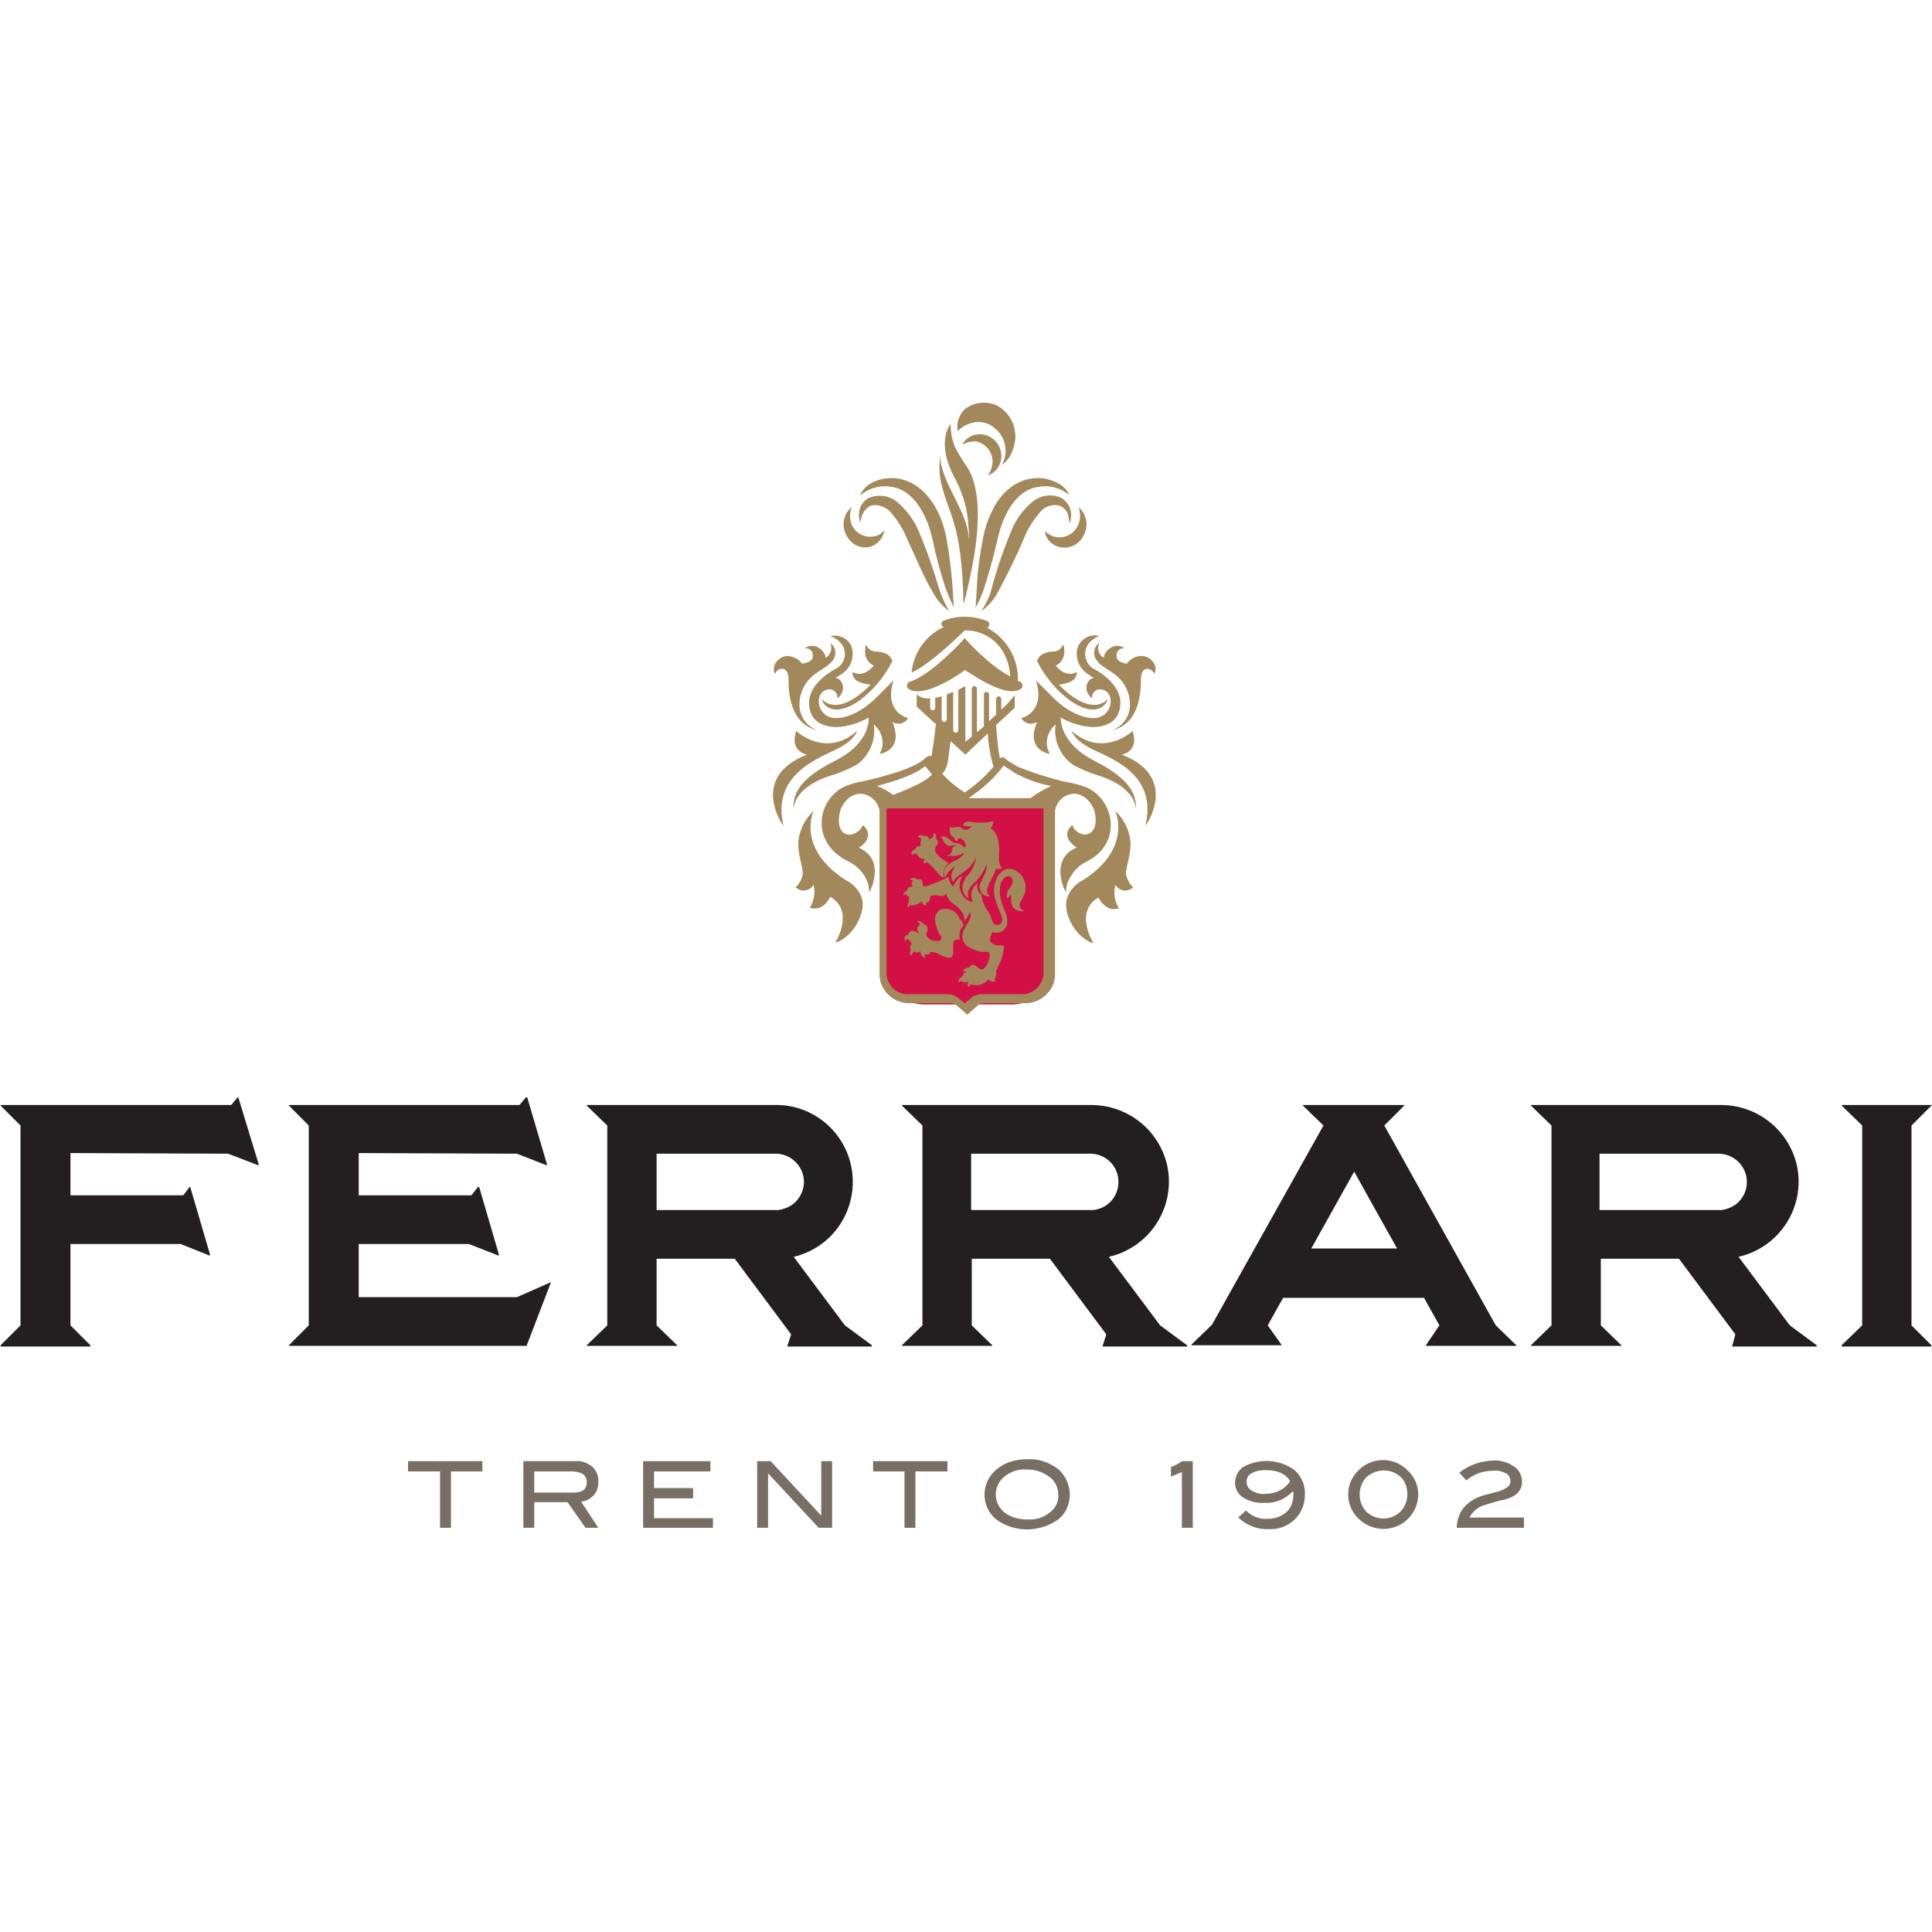 <?xml version="1.0" encoding="utf-8"?>
<!-- Generator: Adobe Illustrator 21.0.2, SVG Export Plug-In . SVG Version: 6.00 Build 0)  -->
<svg version="1.1" id="Livello_1" xmlns="http://www.w3.org/2000/svg" xmlns:xlink="http://www.w3.org/1999/xlink" x="0px" y="0px"
	 viewBox="0 0 301.6 301.6" style="enable-background:new 0 0 301.6 301.6;" xml:space="preserve">
<style type="text/css">
	.st0{fill:#D31045;}
	.st1{fill:#786E63;}
	.st2{fill:#231F20;}
	.st3{fill:#A3885B;}
</style>
<title>ferrari</title>
<g id="Layer_2">
	<g id="Layer_11">
		<path class="st0" d="M158.1,156.8h-13.8c-3.5,0-6.3-2.8-6.3-6.3v-25.2h25v26.6C163.1,154.6,160.8,156.8,158.1,156.8z"/>
		<polygon class="st1" points="75.3,229.7 70.4,229.7 70.4,238.5 68.7,238.5 68.7,229.7 63.7,229.7 63.7,228.1 75.3,228.1 		"/>
		<path class="st1" d="M89.6,233c1.3,0,2-0.5,2-1.6s-0.7-1.6-2.2-1.7h-6v3.3H89.6z M93.4,238.5h-2l-2.8-4h-5.2v4h-1.7v-10.4h8.2
			c0.9-0.1,1.9,0.3,2.6,0.9c0.6,0.6,1,1.5,0.9,2.4c0,0.8-0.2,1.5-0.8,2.1c-0.5,0.5-1.2,0.9-1.9,0.9L93.4,238.5z"/>
		<polygon class="st1" points="111.3,238.5 100.4,238.5 100.4,228.1 110.9,228.1 110.9,229.7 102.1,229.7 102.1,232.3 108.2,232.3 
			108.2,233.9 102.1,233.9 102.1,237 111.3,237 		"/>
		<polygon class="st1" points="129.9,238.5 127.8,238.5 119.9,230 119.9,238.5 118.2,238.5 118.2,228.1 120.3,228.1 128.2,236.6 
			128.2,228.1 129.9,228.1 		"/>
		<polygon class="st1" points="147.9,229.7 142.9,229.7 142.9,238.5 141.2,238.5 141.2,229.7 136.3,229.7 136.3,228.1 147.9,228.1 
					"/>
		<path class="st1" d="M165.2,233.3c0-1.2-0.6-2.3-1.6-2.9c-1-0.7-2.1-1-3.3-1c-1.3-0.1-2.5,0.3-3.5,1.1c-1.6,1.3-1.8,3.6-0.5,5.1
			c0.2,0.2,0.3,0.4,0.5,0.5c1,0.8,2.3,1.1,3.6,1.1c1.3,0.1,2.5-0.3,3.5-1.1C164.8,235.4,165.3,234.4,165.2,233.3 M167,233.3
			c0,1.6-0.7,3.2-2.1,4.1c-2.8,1.8-6.4,1.8-9.1,0c-2.3-1.6-2.8-4.8-1.1-7.1c0.3-0.4,0.7-0.8,1.1-1.1c1.3-1,2.9-1.4,4.6-1.4
			c1.6-0.1,3.2,0.4,4.6,1.4C166.2,230.1,167,231.7,167,233.3"/>
		<path class="st1" d="M186.2,238.5h-1.7v-8.7l-1.7,0.7V229c0.6-0.2,1.2-0.5,1.7-0.9h1.7V238.5z"/>
		<path class="st1" d="M201.4,231.2c-0.7-1.1-1.9-1.7-3.8-1.7c-0.8,0-1.6,0.1-2.2,0.5c-0.5,0.2-0.8,0.7-0.8,1.3
			c0,0.6,0.3,1.1,0.8,1.4c0.7,0.4,1.4,0.6,2.2,0.5C199.1,233.2,200.6,232.5,201.4,231.2 M201.8,232.8c-1.1,1.2-2.7,1.9-4.3,1.8
			c-1.2,0.1-2.4-0.2-3.4-0.8c-0.8-0.5-1.3-1.4-1.3-2.3c0-1,0.5-2,1.3-2.5c2.5-1.4,5.7-1.2,8,0.5c1.1,1,1.7,2.4,1.6,3.9
			c0,1.5-0.6,2.9-1.7,3.9c-1.1,1-2.5,1.5-4,1.4c-1.7,0.1-3.4-0.6-4.7-1.8l1.2-1.1c0.9,0.9,2.1,1.4,3.4,1.3c0.6,0,1.2-0.1,1.7-0.3
			c0.7-0.3,1.3-0.7,1.7-1.3c0.4-0.6,0.6-1.3,0.6-2.1C202,233.2,201.9,233,201.8,232.8"/>
		<path class="st1" d="M219.7,233.3c0-1-0.3-2-1-2.7c-1.5-1.4-3.8-1.4-5.4,0c-1.4,1.5-1.4,3.9,0,5.4c1.5,1.4,3.8,1.4,5.3,0
			C219.3,235.3,219.7,234.3,219.7,233.3 M221.4,233.3c0,1.4-0.6,2.8-1.6,3.8c-2.1,2.1-5.5,2.1-7.7,0c-2.1-2-2.2-5.3-0.2-7.4
			c0.1-0.1,0.1-0.1,0.2-0.2c2.1-2.1,5.5-2.1,7.6,0C220.8,230.5,221.4,231.9,221.4,233.3"/>
		<path class="st1" d="M237.9,238.5h-10.5c0.1-2.6,1.6-4.3,4.3-5.1l1.9-0.5c0.5-0.1,1-0.3,1.5-0.6c0.4-0.2,0.7-0.6,0.7-1.1
			c0-0.5-0.3-1-0.7-1.2c-0.6-0.3-1.3-0.5-2.1-0.4c-1.5,0-2.9,0.5-4.1,1.5l-1.1-1.2c1.5-1.2,3.3-1.8,5.2-1.9c1.2-0.1,2.4,0.3,3.3,0.9
			c0.8,0.5,1.3,1.4,1.3,2.4c0,1.4-0.9,2.3-2.7,2.8c-0.7,0.1-1.7,0.4-3,0.8c-1.1,0.3-2,1-2.5,2h8.5L237.9,238.5z"/>
		<path class="st2" d="M203.4,172.5v0.1l3.2,3.1l-17.4,31.1l-3.2,3.1v0.1h14.1V210l-2.2-3.1l2.4-4.3h22l2.4,4.3l-2.1,3.1v0.1h14.1
			V210l-3.2-3.1l-17.4-31.2l3.1-3.1v-0.1L203.4,172.5z M213.9,187.4l4.2,7.5h-13.4l6.7-12L213.9,187.4z"/>
		<path class="st2" d="M120.7,172.5H91.6v0.1l3.2,3.1v31.2l-3.2,3.1v0.1h14.1V210l-3.2-3.1v-10.4h12.2l8.8,11.8l-0.6,1.9h13.2V210
			l-4.2-3.1l-8-10.7c0.5-0.1,1.1-0.3,1.6-0.5c6.2-2.4,9.2-9.4,6.8-15.6c-1.8-4.6-6.3-7.7-11.3-7.6L120.7,172.5 M121.1,180.1
			c2.4,0,4.4,2,4.4,4.4c0,0.9-0.3,1.8-0.8,2.5c-0.7,1.1-1.9,1.7-3.2,1.9h-19v-8.8H121.1z"/>
		<path class="st2" d="M268.2,172.5H239v0.1l3.2,3.1v31.2L239,210v0.1h14.1V210l-3.2-3.1v-10.4h12.2l8.8,11.8l-0.5,1.9h13.2V210
			l-4.2-3.1l-8-10.7c6.5-1.5,10.5-7.9,9.1-14.3c-1.3-5.6-6.3-9.5-12.1-9.4L268.2,172.5 M257.5,180.1h10.8c2.4,0,4.4,2,4.4,4.4
			c0,1.4-0.6,2.6-1.7,3.5c-0.7,0.5-1.5,0.8-2.3,0.9h-19v-8.8H257.5z"/>
		<path class="st2" d="M169.9,172.5h-29.1v0.1l3.2,3.1v31.2l-3.2,3.1v0.1h14.1V210l-3.2-3.1v-10.4h12.2l8.8,11.8l-0.6,1.9h13.2V210
			l-4.2-3.1l-8-10.7c6.5-1.5,10.5-7.9,9.1-14.3c-1.3-5.6-6.3-9.5-12.1-9.4L169.9,172.5 M154.5,180.1h15.7c2.4,0,4.4,1.9,4.4,4.4
			c0,2.3-1.7,4.2-4,4.4h-19v-8.8C151.6,180.1,154.5,180.1,154.5,180.1z"/>
		<polygon class="st2" points="298,172.5 287.5,172.5 287.5,172.6 290.7,175.7 290.7,206.9 287.5,210 287.5,210.2 301.5,210.2 
			301.5,210 298.4,206.9 298.4,175.7 301.5,172.6 301.6,172.5 		"/>
		<polygon class="st2" points="36.1,172.5 0.1,172.5 0.1,172.6 3.2,175.7 3.2,206.9 0.1,210 0.1,210.2 14.1,210.2 14.1,210 
			11,206.9 11,194.2 28.2,194.2 32.7,196 32.8,195.9 29.7,185.3 29.6,185.3 28.6,186.6 11,186.6 11,180 35.6,180.1 40.3,181.9 
			40.4,181.8 37.2,171.3 37.1,171.3 		"/>
		<polygon class="st2" points="82.3,171.3 82.1,171.3 81.1,172.5 45.1,172.5 45.1,172.6 48.2,175.7 48.2,206.9 45.1,210 45.1,210.1 
			82.2,210.1 86,200.2 85.9,200.2 80.7,202.5 56,202.5 56,194.2 73.2,194.2 77.8,196 77.9,195.9 74.8,185.3 74.6,185.3 73.6,186.6 
			56,186.6 56,180 80.7,180.1 85.3,181.9 85.4,181.8 		"/>
		<path class="st3" d="M132.2,137.5c-8-5-5.2-10.9-5.2-10.9c-1.2,1.1-2,2.6-2.3,4.2c-0.4,2.3,0.8,4.7,0.6,5.8
			c-0.2,0.7-0.5,1.4-1.1,1.9c0.7,0.7,1.8,0.7,2.5,0c0.1-0.1,0.2-0.2,0.3-0.4c0.3,1.2,0.1,2.6-0.6,3.6c2.2,0.7,3.2-1.7,3.2-1.7
			c3.9,2.2,0.8,7.2,0.8,7.1c0.8,0,3.5-1.7,4.2-5.1C135.2,139.1,132.2,137.4,132.2,137.5"/>
		<path class="st3" d="M168.9,137.5c8-5,5.2-10.9,5.2-10.9c1.2,1.1,2,2.6,2.3,4.2c0.4,2.3-0.8,4.7-0.6,5.8c0.2,0.7,0.5,1.4,1.1,1.9
			c-0.7,0.7-1.8,0.7-2.5,0c-0.1-0.1-0.2-0.2-0.3-0.3c-0.3,1.2-0.1,2.6,0.6,3.6c-2.2,0.7-3.2-1.7-3.2-1.7c-3.9,2.2-0.8,7.2-0.8,7.1
			c-0.8,0-3.5-1.7-4.2-5.1C165.9,139.1,168.9,137.4,168.9,137.5"/>
		<path class="st3" d="M164.1,122.7c-1.1,0.5-2.2,1.1-3.2,1.9h-9.7c2.1-1.4,4-3.1,5.5-5.1c0.5,0.4,1.1,0.7,1.6,1.1l0,0
			C160.1,121.6,162,122.3,164.1,122.7L164.1,122.7z M162.9,152.2L162.9,152.2c-0.2,1.8-1.9,3.2-3.7,3h-5.9c-0.7,0-1.3,0.2-1.8,0.7
			l-0.9,0.7l-0.9-0.7c-0.5-0.5-1.2-0.7-1.8-0.7h-5.8c-1.9,0.2-3.5-1.2-3.7-3v-26h24.5L162.9,152.2L162.9,152.2z M136.9,122.7
			c3-0.8,6-1.8,7.5-3.1c0.3,0.3,0.7,0.8,1.1,1.3c-1.1,1.3-4.6,2.6-6.1,3.2C138.7,123.5,137.9,123.1,136.9,122.7 M148,118.7
			c0.1-1,0.3-2.1,0.4-3l2.3,2.1l0,0l3.5-3.3c0.1,1.8,0.4,3.5,0.9,5.2c-1.3,1.5-2.8,2.9-4.5,4c-1.3-0.8-2.5-1.8-3.5-2.9
			C147.6,120.2,147.9,119.5,148,118.7 M170,123.1c-1.1-0.5-2.3-0.8-3.4-1c-0.6-0.1-1.4-0.3-2.4-0.6c-1.8-0.5-3.6-1.1-5.3-1.8
			c-0.7-0.4-1.4-0.8-2-1.3c-0.1-0.1-0.3-0.2-0.4-0.2c-0.1,0-0.3,0.1-0.4,0.2c-0.3-1.3-0.5-3.8-0.6-5.2l0.3-0.3l2.6-2.4v-2
			c-0.6,0.8-1.3,1.6-2.1,2.3v-1.7c0-0.2-0.2-0.4-0.4-0.4c0,0,0,0,0,0c-0.2,0-0.4,0.2-0.4,0.4c0,0,0,0,0,0v2.5
			c-0.4,0.3-0.7,0.6-1.1,1v-4.2c0-0.2-0.2-0.4-0.4-0.4s-0.4,0.2-0.4,0.4v5l-1.1,0.9v-6.8c0-0.2-0.2-0.4-0.4-0.4l0,0
			c-0.2,0-0.4,0.2-0.4,0.4v7.5l-1,0.8v-8.7c0,0-0.4,0.2-1.1,0.6v6.3c0,0.2-0.2,0.4-0.4,0.4s-0.4-0.2-0.4-0.4l0,0V108
			c-0.3,0.1-0.7,0.3-1,0.4v3.9c0,0.2-0.2,0.4-0.4,0.4s-0.4-0.2-0.4-0.4v-3.6c-0.3,0.1-0.7,0.2-1,0.2v1.6c0,0.2-0.2,0.4-0.4,0.4
			c0,0,0,0,0,0c-0.2,0-0.4-0.2-0.4-0.4v-1.5c-0.8,0.1-1.5-0.1-2.1-0.6v1.9l2.6,2.4l0.4,0.3c-0.2,1.9-0.5,4-0.7,5.1
			c-0.1-0.1-0.2-0.1-0.3-0.1c-0.2,0-0.3,0.1-0.5,0.2c-1.6,1.8-7.4,3.2-9.6,3.7c-1.2,0.2-2.3,0.5-3.4,1c-4.2,2.3-5,8.8,0.9,11.6l0,0
			c1.4,0.7,2.5,1.9,3,3.4c0.1,0.5,0.2,1,0.2,1.4c0,0.1,2.8-5.1-1.7-7c0.2,0.1,2.8-1.7,0.7-3.5c-0.3,0.8-1.1,1.4-2,1.5h-0.2
			c-0.6,0-2-0.6-1.4-3.5c0.1-0.6,1-2.7,3.1-2.9c1.5,0,2.8,1.1,3.1,2.6v25.9c0.2,2.5,2.5,4.4,5,4.2h6c0.4,0,0.8,0.1,1.1,0.4l1.6,1.4
			l1.6-1.4c0.3-0.3,0.7-0.4,1.1-0.4h6c2.5,0.2,4.8-1.7,5-4.2v-25.9c0.3-1.5,1.5-2.6,3.1-2.6c2.1,0.2,3,2.3,3.1,2.9
			c0.6,2.8-0.8,3.4-1.4,3.5h-0.1c-0.9-0.1-1.7-0.6-2-1.5c-2.1,1.8,0.6,3.5,0.7,3.5c-4.5,1.9-1.7,7.1-1.7,7c0-0.5,0.1-1,0.2-1.4
			c0.6-1.5,1.6-2.7,3-3.4l0,0C175,131.9,174.2,125.4,170,123.1"/>
		<path class="st3" d="M155.7,84.3c0.1-0.3,0.1-0.6,0.2-0.8c0,0,1.4-6.8,6.2-7.5c1.6-0.3,3.3,0.1,4.6,1.1c0,0,0.2,0.2,0.2,0.2
			c-0.5-1.5-2.3-2.3-3.9-2.6c-3.4-0.5-6.4,1.6-8,4.8l0,0c-0.7,1.4-1.2,2.8-1.5,4.3c-0.5,2.6-0.9,5.1-1,7.8l-0.2,3.3c0.5-1,1-2,1.3-3
			C154.4,89.4,155.1,86.9,155.7,84.3 M165.3,78.9c0.8,0.3,1.4,0.9,1.5,1.8c0.1,0.3,0.1,0.7,0.2,1c0.1-0.4,0.2-0.7,0.2-1.1
			c0.1-1.1-0.5-2.2-1.4-2.8c-1.5-0.8-3.3-0.5-4.6,0.5c-1.4,1.2-2.6,2.7-3.3,4.5c-1.2,2.9-2.3,6-3.1,9.1c-0.3,1.2-0.9,2.4-1.6,3.5
			c1.1-0.8,2-1.8,2.6-3c1.5-2.8,2.9-5.6,4.1-8.5c0.6-1.5,1.5-2.8,2.5-4C163,79.1,164.2,78.7,165.3,78.9 M147.7,83.8
			c-0.3-1.5-0.8-3-1.5-4.3l0,0c-1.7-3.2-4.6-5.3-8-4.8c-1.5,0.2-3.3,1-3.9,2.6c0.1,0,0.3-0.2,0.3-0.2c1.3-1,3-1.4,4.6-1.1
			c4.7,0.7,6.2,7.5,6.2,7.5l0,0c0.1,0.3,0.1,0.5,0.2,0.8c0.5,2.5,1.2,5,2,7.5c0.4,1,0.8,2,1.3,3l-0.2-3.2
			C148.5,89,148.2,86.4,147.7,83.8 M151.9,74.9c-0.3-1-0.8-1.9-1.4-2.7c-1-1.6-2.1-3-2.1-6c0,0-2.5,2.8,0.8,8.7c1,2,1.7,4.1,1.9,6.3
			c0.1,1.1,0.2,2.2,0.2,3.2c0-0.3-0.1-0.6-0.1-0.9c-0.5-3.8-3.5-7.3-4.3-11.1c-0.1-0.4-0.1-0.9-0.1-1.3c-0.2,1.4-0.2,2.9,0.1,4.2
			c1.1,5,3.3,6.2,3.5,19c0,0,0.1-0.3,0.3-1C151.3,90.6,153.9,81,151.9,74.9 M143.4,82.9c-0.7-1.7-1.9-3.3-3.3-4.5
			c-1.3-1.1-3.1-1.3-4.6-0.6c-1,0.6-1.5,1.7-1.4,2.8c0,0.4,0.1,0.7,0.2,1.1c0-0.3,0.1-0.7,0.2-1c0.2-0.8,0.8-1.5,1.5-1.8
			c1.1-0.2,2.2,0.2,3,1c1,1.2,1.9,2.5,2.5,4c1.5,3.2,2.8,6.4,4.1,8.5c0.6,1.2,1.5,2.2,2.6,3c-0.7-1.1-1.2-2.3-1.6-3.5
			C145.7,88.9,144.7,85.9,143.4,82.9 M154.3,66.2c2.3,1.1,3.3,3.7,2.3,6c-0.1,0.1-0.1,0.2-0.2,0.4c0.8-0.6,1.4-1.4,1.7-2.4
			c1.1-2.7-0.1-5.8-2.7-7c-1.6-0.6-3.3-0.4-4.7,0.6c-1,0.9-1.4,2.2-1.2,3.5C150.8,66,152.7,65.5,154.3,66.2 M154.2,74.2
			c0.7-0.2,1.3-0.7,1.7-1.4c0.9-1.6,0.3-3.6-1.2-4.5c-1.4-0.9-3.3-0.6-4.3,0.8c0,0.1-0.1,0.1-0.1,0.2c0,0,0,0.1,0,0.1
			c0.6-0.4,1.3-0.5,2-0.5c1.7,0.3,2.9,1.9,2.6,3.7C154.8,73.1,154.6,73.7,154.2,74.2 M168.4,79.2L168.4,79.2
			c0.2,0.6,0.3,1.4,0.1,2.2c-0.4,1.7-2.1,2.8-3.8,2.4c0,0-0.1,0-0.1,0c-0.6-0.2-1.1-0.5-1.5-0.9c0.1,0.8,0.5,1.5,1.2,2
			c1.4,1,3.4,0.7,4.5-0.7c0-0.1,0.1-0.1,0.1-0.2C170,82.5,169.8,80.4,168.4,79.2"/>
		<path class="st3" d="M136.9,84.8c0.6-0.5,1-1.2,1.2-2c-0.4,0.4-0.9,0.8-1.5,0.9c-1.7,0.4-3.4-0.6-3.8-2.3c0,0,0-0.1,0-0.1
			c-0.2-0.7-0.1-1.5,0.2-2.2l-0.1,0.1c-1.4,1.2-1.6,3.3-0.5,4.8c1,1.5,2.9,1.9,4.4,0.9C136.8,84.9,136.8,84.8,136.9,84.8"/>
		<path class="st3" d="M147.7,134.5c0,0-2-1.1-1.7-2.1c0.1-0.2,0.1-0.3,0.3-0.5c0.2-0.3,0.1-0.8-0.2-1c0,0,0.3-0.8-0.5-0.8
			c0,0,0.3,0.3,0,0.6c-0.2,0.1-0.4,0.2-0.5,0.4c0,0-0.1-0.6-0.6-0.6c-0.1,0-0.2,0-0.3,0s-0.7-0.4-0.9,0.2c0.1,0,0.1,0,0.2,0
			c0.2,0.1,0.3,0.2,0.3,0.4c-0.1,0.3-0.1,0.7-0.1,1c-0.3-0.1-0.7,0.1-0.8,0.4c0,0,0,0.1,0,0.1c-0.3,0-0.6,0.3-0.6,0.6
			c0,0.1,0,0.2,0.1,0.3c0.1-0.2,0.4-0.3,0.7-0.2c0,0,0.1,0.1,0.1,0.1c0.1,0.2,0.3,0.5,0.6,0.6l0.5,0.1c0.1,0-0.3,0.4,0,0.7
			c0.1,0.1,0.1-0.2,0.3-0.2s0.6,0.3,1.2,1c0.6,0.6,1,1.3,1.5,1.4c-0.1-0.9,0.1-1.7,0.8-2.3"/>
		<path class="st3" d="M151.8,129c0,0-1.1,0-1.3-0.1s-0.2-0.2,0-0.4c0.3-0.2,0.6-0.3,1-0.2c1.2,0.2,2.4,0.2,3.5-0.1
			c0.1,0.4-0.1,0.8-0.4,1.1c0,0,1.3,0.3,1.4,3.4c0,0.7-0.3,2,0.4,2.8c-0.3,0.2-0.6,0.2-0.9,0.1c-0.2,0.6-0.5,1.2-0.8,1.8
			c-0.6,1-0.9,2.1-0.2,2.4c0.1,0-0.1,0.2-0.5,0.1c-0.1,0-0.3-0.1-0.4-0.2c-0.6-0.4-0.9-1.3-0.5-1.9c0.5-1.3,1-1.5,0.9-2.9
			c-0.4,1.1-1,2.1-1.9,2.9c0,0-1.1,0.9-1,1.8c0,0.2,0,0.5,0.1,0.7c0,0.1,0,0,0,0c-0.7-0.5-1.1-1.3-0.9-2.2c0.1-0.4,0.3-0.8,0.5-1.2
			c0.9-0.8,1.4-1.9,1.6-3.1c-0.3,0.7-0.8,1.4-1.4,1.9c-1,0.8-1.9,1.2-2.2,2c0,0-0.8-0.9,0.3-2.4c-0.7,0.3-1.2,0.9-1.5,1.6h-0.1
			c0,0-0.8-1.5,1.5-2.5c1.5-0.7,1.5-1.3,1.5-1.3c-0.6,0.4-1.3,0.6-2.1,0.5c-0.2,0-0.4,0.1-0.5,0.1v-0.1c0.3-0.1,0.6-0.4,0.7-0.7
			c0.1-0.4,0.1-0.8,0.4-0.8c0.2,0,0.3,0,0.5,0.1c-0.2-0.2-0.6-0.3-0.9-0.2c-0.6,0.1-1,0-1.4-0.9c0,0-0.1-0.3-0.3-0.3
			c-0.2,0,0.1-0.2,0.2-0.2c0,0,0.6-0.2,1.5,0.8c0,0,0.1,0.1,0.6,0.2s0.8,0.1,1.2,0.6c0.1,0,0.3,0,0.4,0c0-0.3-0.1-0.6-0.3-0.9
			c-0.2-0.3-0.6-0.5-0.9-0.4c0,0.1-0.1,0.1-0.1,0.2c0,0.1,0,0.2,0,0.2c0,0,0,0.1-0.1,0c-0.3-0.1-0.4-0.3-0.5-0.6
			c-0.3-0.1-0.5-0.3-0.6-0.7c0-0.6-0.1-0.6,0-0.8s0.1,0,0.4,0c0.4-0.1,0.7-0.1,1.1-0.1c0.2,0,0.4,0.3,0.6,0.4c0.5,0.1,1-0.1,1.3-0.5
			"/>
		<path class="st3" d="M153.3,139.6c-0.4-0.1-0.6-0.4-0.7-0.8c-0.1-0.3-0.1-0.6,0-0.9c-0.9,0.6-1.2,1.7-0.8,2.7c0,0,0.1,0.2-0.1,0.2
			c-1.4-0.4-2.2-1.9-1.8-3.3c0.1-0.2,0.1-0.4,0.3-0.6c0,0,0-0.1,0-0.1h-0.1c-0.5,0.3-0.9,0.8-1.2,1.4c-0.1,0.6-0.8-0.6-0.8-1.3
			c-1.2,0.6-2.4,1.1-3.7,1.5c-0.5,0-0.4-0.6-0.4-0.8c0,0-0.1-0.5-0.8-0.3c-0.3-0.3-0.8-0.3-1.1-0.1c0,0,0,0-0.1,0.1
			c0,0,0.3,0,0.4,0.1c0.1,0.1,0.1,0.2,0,0.3c-0.1,0.2-0.1,0.3,0,0.5l0.1,0.2c0,0-0.7,0-0.8,0.3c-0.1,0.4-0.2,0.4-0.2,0.4
			c-0.3,0.1-0.5,0.4-0.5,0.7c0.3-0.3,0.5-0.2,0.5-0.1s0,0,0.1,0.1c0.1,0.1,0.3,0.2,0.4,0.2c-0.2,0.2-0.2,0.5-0.1,0.8
			c-0.2,0.3-0.3,0.6-0.1,0.9c0,0,0.1-0.4,0.4-0.4c0.4,0.1,0.9-0.1,1.3-0.3c0.5-0.4,0.4-0.3,0.4-0.3s0.1,0.8,0.8,0.6
			c0,0-0.4-0.2,0-0.4c0.4-0.2,0.4-0.3,0.5-0.7c0-0.1,0-0.2,0-0.3c0.4-0.1,0.8-0.2,1.2-0.1c0.8,0.1,0.9,0.1,1.1-0.1s0.2-0.2,0.2-0.2
			c0.2,0.8,0.8,1.4,1.4,1.8c0.6,0.4,1,0.9,1.3,1.5c0.1,0.3,0.2,0.7,0.2,1c0.3-0.4,0.6-0.9,0.8-1.4c0,0,0.5,0.5-0.5,2
			c-1,1.5-0.8,2.6,0.1,3.3c0.9,0.6,2,1,3.1,0.9c0.3,0,0.4,0.2,0.4,0.5c0,0.7-0.3,1.4-0.8,2c0,0-0.4,0.6-1.1-0.1s-1.1-0.3-1.3,0
			c-0.1,0.1-0.2,0-0.4,0.1c-0.3,0.1-0.5,0.3-0.6,0.6c0,0,0.4-0.2,0.6,0c-0.4,0.1-0.6,0.4-0.7,0.8c0,0-0.6,0.1-0.6,0.9
			c0,0,0.2-0.3,0.5-0.2c0.4,0.2,0.8,0.2,1.1,0c0,0-0.3,0.6,0,0.9c0,0,0.2-0.5,0.6-0.4c0.6,0.2,1.3,0.1,1.9-0.3
			c0.2-0.1,0.4-0.3,0.6-0.5c0.3,0.3,0.6,0.4,1,0.3c0.2,0-0.1-0.2,0-0.4c0.2-0.4,0.3-0.8,0.2-1.2c0.2-0.4,0.4-0.9,0.6-1.3
			c0.3-0.7,0.5-1.5,0.6-2.2c0,0,0.1-0.4-0.1-0.5c-0.2-0.1-0.3,0-0.6,0c-0.8,0-1.7-0.4-1.4-1.3s0.3-0.8,0.3-0.8
			c0.8,0.3,1.7,0,2.1-0.7c0.7-1.1-0.3-2.9-0.3-3c-0.4-0.9-0.7-2-0.6-3c0-0.5,0.1-1,0.4-1.4c0.6-1,1.6-0.7,1.6,0.2
			c-0.1,0.5-0.3,0.9-0.6,1.2c-0.1,0.1-0.2,0.3-0.2,0.4c-0.1,0.3-0.2,0.7-0.1,1c0.1,0,0.3-0.3,0.5-0.4c0.1-0.1,0.1-0.1,0.2-0.1
			c0,0-0.6,2.8,1.9,2.5c0,0,0.1-0.1-0.1-0.1c-0.2,0-0.9-0.6-0.3-1.5c0.4-0.6,0.7-1.3,0.7-2.1c0-0.6-0.2-1.2-0.6-1.8
			c0,0-1.9-2.4-3.7,0c-0.6,1-0.8,2.3-0.5,3.4c0.2,0.7,0.4,1.4,0.7,2c0.3,0.7,0.4,1.1,0.4,1.1s0.3,1-0.6,1.2c-0.3,0-0.7-0.1-0.8-0.4
			c-0.1-0.2-0.1-0.4-0.2-0.6c-0.2-0.6-0.6-1.2-1-1.8c-0.3-0.6-0.5-1.2-0.6-1.9"/>
		<path class="st3" d="M150.4,144.5c-0.5,0.5-0.7,1.2-0.6,1.9c0,0.1,0,0.2,0,0.3c0,0-0.9-0.2-1,0.5c0,0.6,0,1.1,0,1.7
			c-0.1,0.2-0.1,0.7-0.9,0.6c-0.6-0.2-1.1-0.4-1.6-0.7c-0.3-0.1-0.6-0.2-0.9-0.2c-0.1,0,0,0,0,0s-0.1,0-0.2,0.1
			c-0.1,0.2-0.2,0.4-0.8,0.3c0,0-0.2,0.2,0,0.4c0.2,0.2-0.2,0.1-0.3,0c-0.3-0.2-0.4-0.5-0.4-0.9c0,0-0.2,0.1-0.4,0.2
			c-0.2,0-0.3,0-0.5-0.1c-0.1-0.1-0.3,0-0.4,0.3c-0.1,0.3-0.1,0.3-0.1,0.3s-0.5-0.3-0.1-1c-0.2-0.3-0.2-0.6,0.1-0.8
			c0,0,0.1-0.1,0.1-0.1c-0.2-0.1-0.4-0.4-0.5-0.6c-0.1-0.2-0.6,0-0.6,0.2c-0.1-0.1-0.1-0.2-0.1-0.4c0-0.3,0.3-0.6,0.6-0.6
			c0,0,0.1-0.5,0.6-0.6c0.4,0,0.8,0.2,1.1,0.5c0-0.1-0.1-0.2-0.2-0.4c-0.2-0.3-0.1-0.6,0.1-0.9c0.2-0.1,0.3-0.1,0.2-0.3
			c-0.1-0.1-0.2-0.2-0.4-0.3c-0.1,0,0-0.2,0.4-0.1c0.3,0.1,0.5,0.3,0.6,0.5c0,0,0.6,0,0.6,0.6c0,0.3-0.1,0.6-0.2,0.9
			c0,0.1,0,0.3,0.1,0.4c0.4,0.5,0.9,0.7,1.5,0.7c1,0.1,0.8-0.7,0.6-0.9s-1.3-2.4-0.6-3.4c0.2-0.3,0.4-0.5,0.6-0.6
			c1.2-0.4,2.6,0.2,3,1.4C150.4,144.1,150.4,144.3,150.4,144.5"/>
		<path class="st3" d="M150.6,99.6L150.6,99.6c-0.1,0.2-5.4,6-8.8,6.9c0,0-0.5,0.7,0,1c2.4,1.8,8.8-2.8,8.8-2.9
			c0.1-0.1,6.4,4.7,8.8,2.9c0.5-0.3,0-1,0-1l-0.5-0.2v-0.1c0.1-3.4-1.8-6.6-4.8-8.2c0.1,0,0.2-0.1,0.3-0.3c0.1-0.3,0-0.6-0.2-0.7
			c0,0,0,0,0,0c-2.2-0.9-4.7-1-6.9-0.1c-0.3,0.1-0.4,0.4-0.3,0.7c0,0,0,0,0,0c0.1,0.1,0.2,0.2,0.3,0.3c-2.8,1.3-4.7,4-5,7.1
			c3-1.3,8.3-6.6,8.3-6.6l0,0c4,0,6.9,3,7.1,7.2C154.4,103.9,150.6,99.7,150.6,99.6"/>
		<path class="st3" d="M135.9,106.9c-5.4,5.4-7.6,2.2-7.6,2.2c0.3,1.5,2.4,2.7,5.8,0.3c2.2-1.6,4-3.8,5.2-6.2
			c-0.4-1.2-1.4-1.4-2.6-1.5c-0.7,0-1.3-0.5-1.5-1.1c-0.7,2.6,1.2,3.3,1.2,3.3c-1.7,2.1-3.3,1-3.3,1
			C132.9,106.8,135.9,106.8,135.9,106.9"/>
		<path class="st3" d="M122.1,104.4c0.4,0,1,0.3,1,1.7s0,6.9,4.5,7.9c-1.7-0.6-2.8-2.2-2.8-4c0-2.1,1.1-4,2.9-5.1
			c1-0.7,2.7-1.5,2.7-3c0-0.6-0.3-1.2-0.8-1.5c0.4,0.8,0.1,1.8-0.7,2.3c0,0,0-1-1.3-1.7c-0.7-0.3-1.4-0.2-2,0.2
			c0.7-0.1,1.3,0.4,1.3,1.1c0,0,0,0.1,0,0.1c0,1.1-1.7,1.2-1.7,1.2c-0.5-0.7-1.3-1.1-2.2-1.2c-1.4,0-2.7,1.5-2,2.8
			C121.2,104.7,121.6,104.4,122.1,104.4"/>
		<path class="st3" d="M130.3,117.1c3.2-1.5,3.5-3,3.5-3c-4.8,4.3-9.5,0.1-9.5,0c-1.1,3.3,1.7,3.7,1.7,3.7
			c-9.1,3.5-3.8,11.1-3.7,11.1C120.5,121.2,127.2,118.6,130.3,117.1"/>
		<path class="st3" d="M139.5,106.2l-2.8,2.8c0,0-3,3.1-6.2,3.1s-3.6-4.5-0.9-4.5c0.7,0.1,1.2,0.7,1.1,1.3c0,0,0,0.1,0,0.1
			c0.6-0.4,0.9-1,0.9-1.7c0-0.7-0.5-1.4-1.2-1.5l0,0c0.2-0.1,0.5-0.2,0.7-0.4c1.3-0.7,2.1-2.1,2-3.6c0-0.3-0.1-0.6-0.2-0.9
			c-0.5-1.3-2-1.9-3.3-1.6c0,0,2.3,0.7,2.3,2.8c0,1.1-0.7,2-1.6,2.4c-0.4,0.2-4,2.2-4,5.2s2.3,3.8,4.4,3.8c1.7-0.1,3.4-0.6,4.9-1.5
			c0,0,0.5,3.9-5.3,6.8s-6.6,5.4-6.4,7.7c0,0-0.4-3.4,5.7-5.4c1.4-0.4,2.8-1,4.1-1.7c2-1.4,3.1-3.9,2.7-6.3c1.4,1.1,1.8,3.1,0.9,4.6
			c0,0,3.9-0.5,2-5c0.8,0.5,1.9,0.3,2.4-0.5c0,0,0-0.1,0.1-0.1C141.6,112.1,137.9,111.1,139.5,106.2"/>
		<path class="st3" d="M165.3,106.9c5.4,5.4,7.6,2.2,7.6,2.2c-0.3,1.5-2.4,2.7-5.8,0.3c-2.2-1.6-4-3.8-5.2-6.2
			c0.4-1.2,1.4-1.4,2.6-1.5c0.7,0,1.2-0.5,1.5-1.1c0.7,2.6-1.2,3.3-1.2,3.3c1.7,2.1,3.3,1,3.3,1
			C168.2,106.8,165.3,106.8,165.3,106.9"/>
		<path class="st3" d="M179.1,104.4c-0.4,0-1,0.3-1,1.7s0,6.9-4.5,7.9c1.7-0.6,2.8-2.2,2.8-4c0-2.1-1.1-4-2.9-5.1
			c-1-0.7-2.7-1.5-2.7-3c0-0.6,0.3-1.2,0.8-1.5c-0.4,0.8-0.1,1.8,0.7,2.3c0,0,0-1,1.3-1.7c0.7-0.3,1.4-0.2,2,0.2
			c-0.7-0.1-1.3,0.4-1.3,1.1c0,0,0,0.1,0,0.1c0,1.1,1.6,1.2,1.6,1.2c0.5-0.7,1.4-1.2,2.3-1.2c1.4,0,2.7,1.5,2,2.8
			C180,104.7,179.5,104.4,179.1,104.4"/>
		<path class="st3" d="M170.8,117.1c-3.2-1.5-3.5-3-3.5-3c4.8,4.3,9.5,0.1,9.5,0c1.1,3.3-1.7,3.7-1.7,3.7c9.1,3.5,3.8,11.1,3.7,11.1
			C180.7,121.2,174,118.6,170.8,117.1"/>
		<path class="st3" d="M161.7,106.2l2.8,2.8c0,0,3,3.1,6.2,3.1s3.6-4.5,0.9-4.5c-0.7,0.1-1.2,0.7-1.1,1.3c0,0,0,0.1,0,0.1
			c-0.6-0.4-0.9-1-0.9-1.7c0-0.7,0.5-1.4,1.2-1.5l0,0c-0.2-0.1-0.5-0.2-0.7-0.4c-1.3-0.7-2.1-2.1-2-3.6c0-0.3,0.1-0.6,0.2-0.9
			c0.6-1.3,2-2,3.3-1.6c0,0-2.2,0.7-2.2,2.8c0,1,0.6,2,1.5,2.4c0.4,0.2,4,2.2,4,5.2s-2.3,3.8-4.4,3.8c-1.7-0.1-3.4-0.6-4.9-1.5
			c0,0-0.4,3.9,5.3,6.8s6.6,5.4,6.4,7.7c0,0,0.4-3.4-5.7-5.4c-1.4-0.4-2.8-1-4.1-1.7c-2-1.4-3.1-3.9-2.7-6.3
			c-1.4,1.1-1.8,3.1-0.9,4.6c0,0-3.9-0.5-2-5c-0.8,0.5-1.9,0.3-2.4-0.5c0,0,0-0.1-0.1-0.1C159.6,112.1,163.3,111.1,161.7,106.2"/>
	</g>
</g>
</svg>
